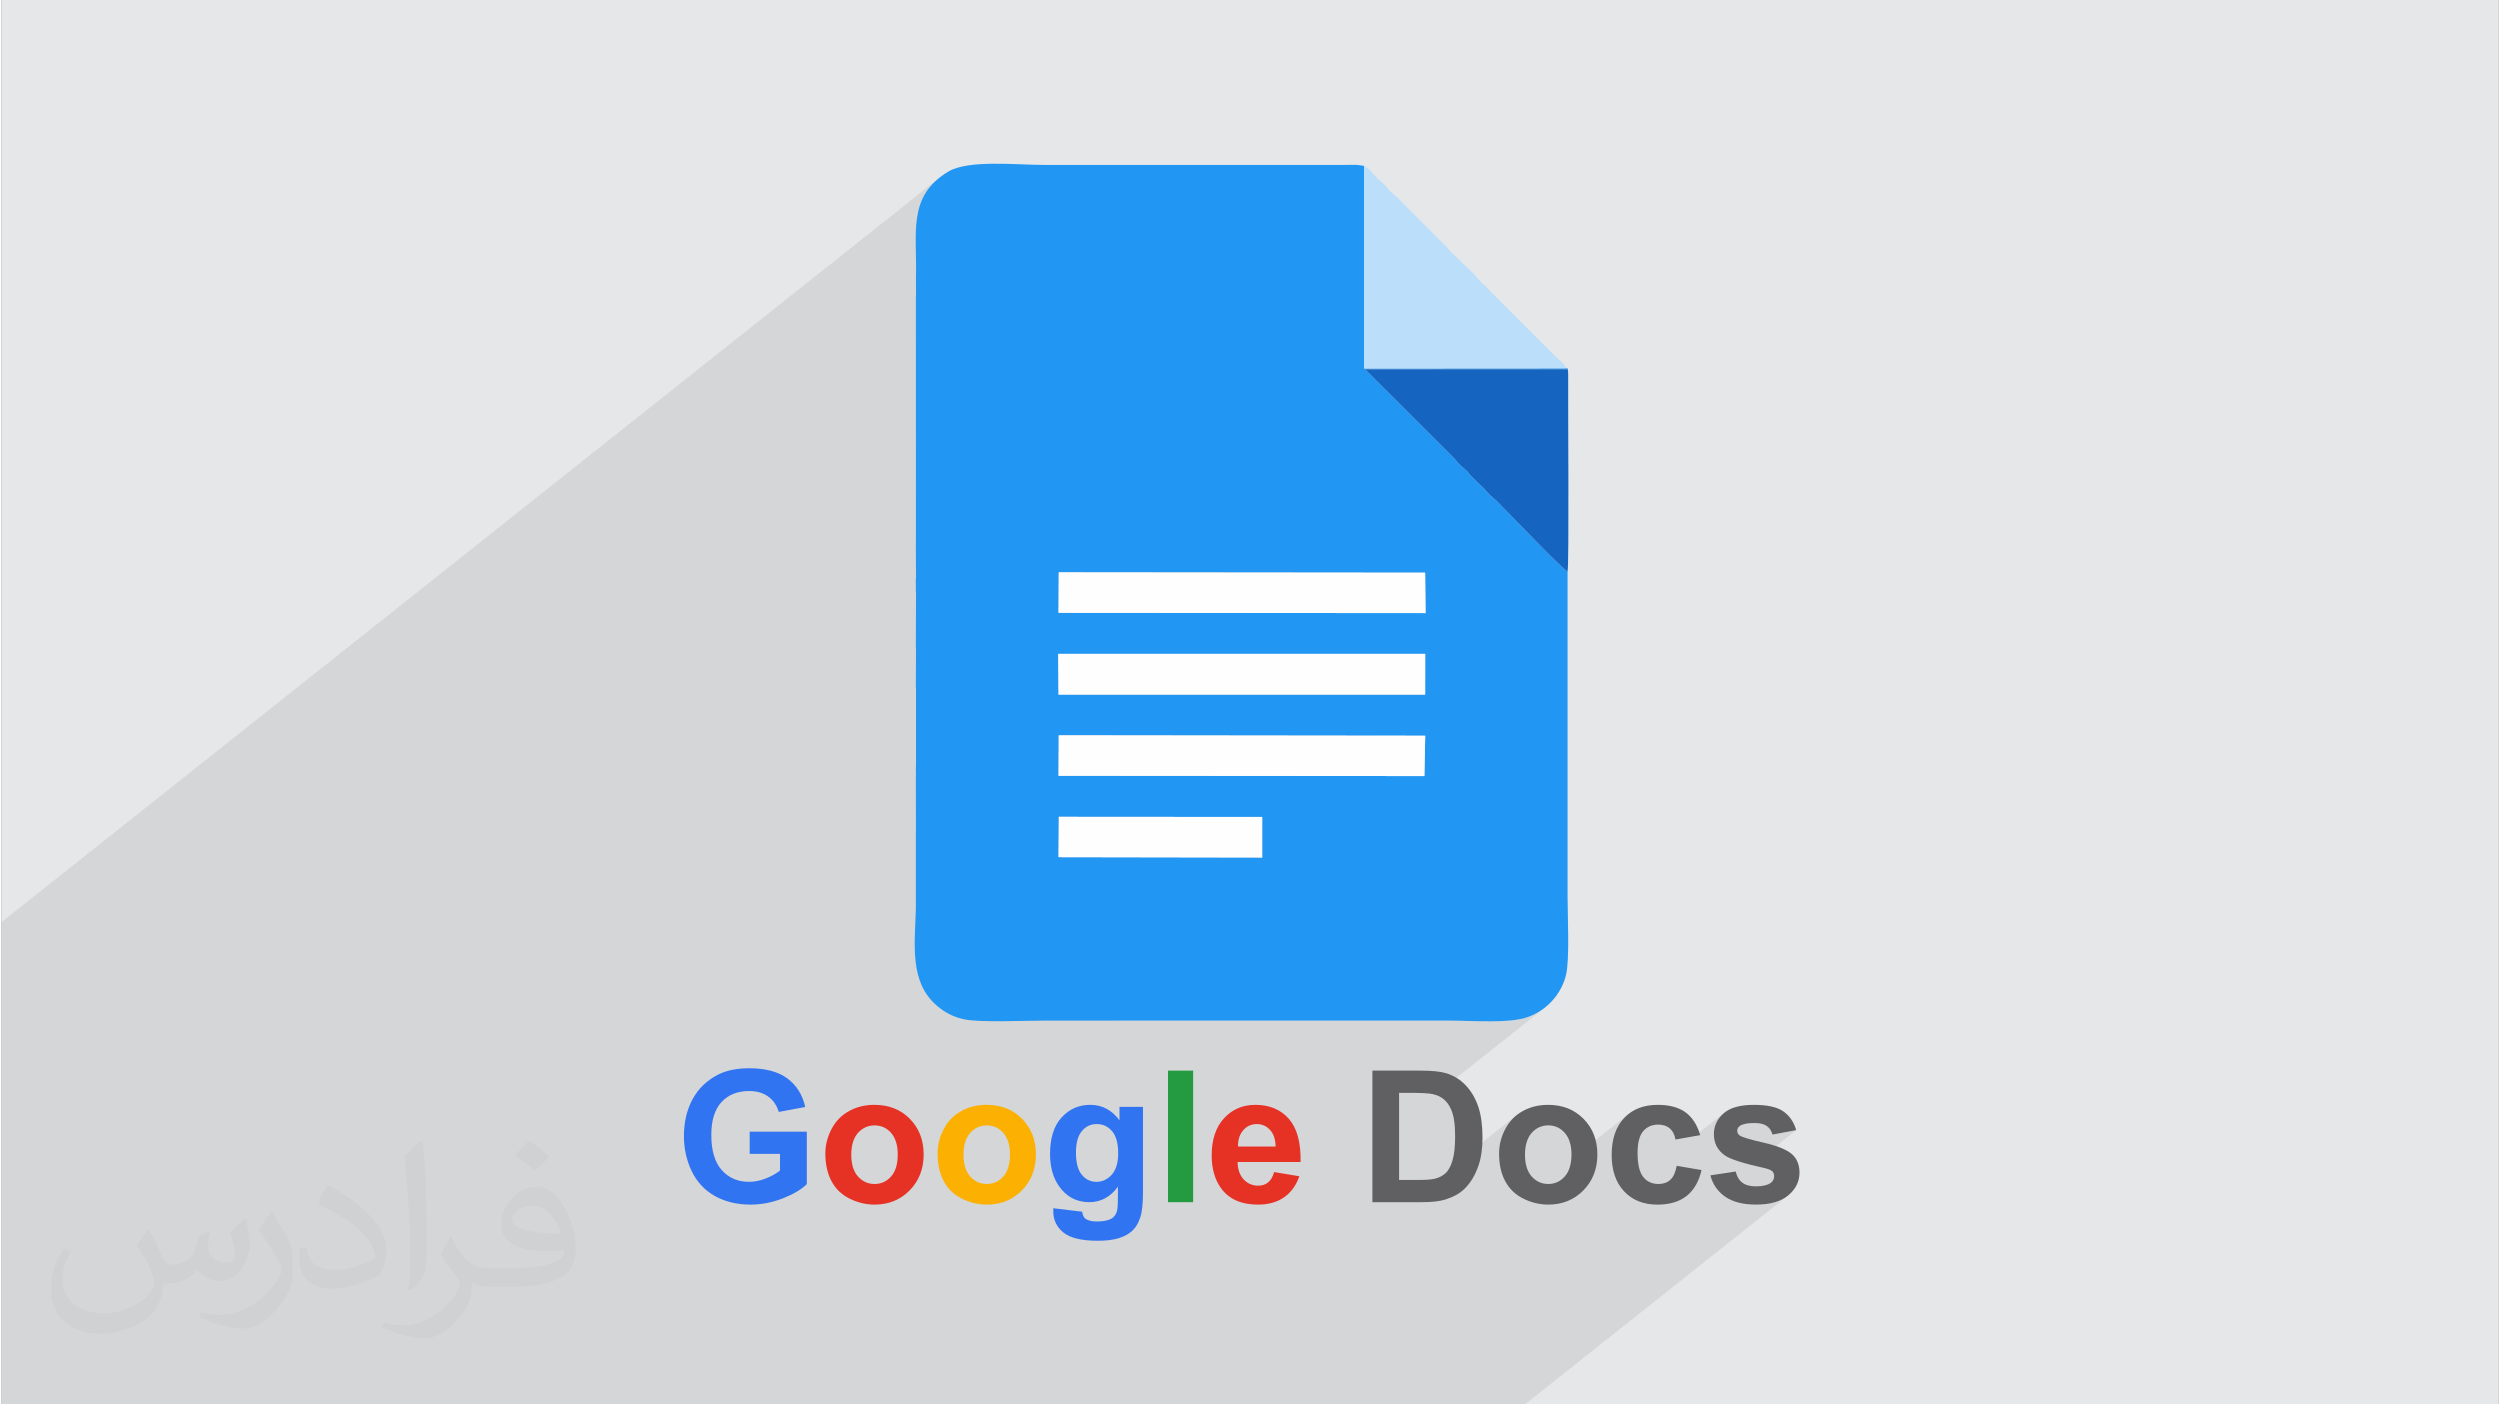 <?xml version="1.0" encoding="UTF-8"?>
<!DOCTYPE svg PUBLIC "-//W3C//DTD SVG 1.0//EN" "http://www.w3.org/TR/2001/REC-SVG-20010904/DTD/svg10.dtd">
<!-- Creator: CorelDRAW 2017 -->
<svg xmlns="http://www.w3.org/2000/svg" xml:space="preserve" width="356px" height="200px" version="1.0" shape-rendering="geometricPrecision" text-rendering="geometricPrecision" image-rendering="optimizeQuality" fill-rule="evenodd" clip-rule="evenodd" viewBox="0 0 35838 20159" xmlns:xlink="http://www.w3.org/1999/xlink">
 <rect x="0" y="0" width="35838" height="20159" fill="#808080" stroke="none"/>
 <g id="Layer_x0020_1">
  <g id="_2441221717664">
   <path fill="#E6E7E8" d="M0 0l35838 0 0 20159 -35838 0 0 -20159z"/>
   <path fill="#373435" fill-opacity="0.031" d="M2116 17655c68,104 112,203 156,313 31,65 48,185 200,185 44,0 107,-15 163,-46 64,-33 112,-83 137,-159l61 -204 146 -72 10 10c-20,77 -24,150 -24,208 0,170 146,234 263,234 68,0 129,-33 129,-96 0,-80 -34,-217 -78,-340 69,-68 137,-137 215,-192l12 6c34,145 54,288 54,383 0,94 -42,197 -76,266 -71,132 -195,238 -346,238 -115,0 -242,-58 -330,-164l-4 0c-83,102 -210,195 -415,195l-64 0c-9,135 -39,230 -83,316 -122,238 -483,406 -822,406 -473,0 -710,-274 -710,-637 0,-224 74,-433 186,-580l93 37c-71,135 -118,263 -118,388 0,340 276,502 596,502 295,0 661,-189 727,-407 -25,-238 -115,-350 -252,-568 42,-72 96,-145 161,-222l13 0zm5450 -1281c100,62 197,137 293,222 -54,74 -120,143 -203,203 -95,-77 -190,-143 -288,-214 66,-74 132,-147 198,-211zm51 931c-161,0 -293,105 -293,184 0,168 322,220 708,218 -49,-197 -217,-402 -415,-402zm-361 900c210,0 393,-7 532,-42 156,-39 288,-118 288,-172 0,-14 0,-31 -5,-45 -88,8 -188,8 -276,8 -283,0 -500,-64 -585,-224 -22,-44 -37,-93 -37,-149 0,-154 66,-305 183,-409 98,-85 205,-139 315,-139 197,0 356,160 466,411 61,137 102,294 102,493 0,133 -36,245 -119,328 -154,149 -437,205 -871,205l-198 0 0 0 -51 0c-107,0 -186,-19 -246,-66l-10 0c2,25 5,50 5,72 0,98 -32,222 -98,322 -193,288 -402,412 -583,412 -183,0 -407,-70 -610,-161l37 -71c66,27 156,46 280,46 327,0 757,-315 810,-622 -12,-25 -34,-58 -66,-94 -95,-114 -156,-209 -212,-309 49,-95 93,-172 134,-240l17 -2c139,284 266,448 549,448l44 0 0 0 205 0zm-1415 300c24,-130 26,-277 26,-414l0 -204c0,-379 -48,-931 -87,-1289 68,-75 163,-162 239,-220l22 6c51,452 63,977 63,1460 0,126 -5,251 -17,342 -7,114 -73,201 -215,334l-31 -15zm-1457 -599c7,178 95,319 400,319 190,0 351,-49 529,-134 32,-15 49,-34 49,-50 0,-112 -85,-259 -229,-394 -139,-127 -325,-239 -498,-313 -59,-25 -78,-52 -78,-77 0,-52 68,-160 124,-236l20 -2c197,103 419,257 583,429 149,157 241,317 241,491 0,129 -39,251 -102,363 -217,110 -449,193 -678,193 -278,0 -469,-131 -469,-438 0,-33 0,-84 12,-151l96 0zm-504 -506l174 280c63,104 122,216 122,394l0 228c0,185 -118,382 -308,577 -149,132 -280,188 -402,188 -181,0 -388,-56 -627,-159l26 -71c76,21 164,37 271,37 344,-2 696,-253 857,-559 19,-36 26,-69 26,-92 0,-35 -19,-74 -34,-109 -88,-166 -185,-318 -292,-457 56,-89 112,-174 173,-259l14 2z"/>
   <path fill="black" fill-opacity="0.078" d="M25759 16221l-633 503 65 16 104 24 23 5 20 6 18 6 16 6 14 6 12 6 10 6 8 7 6 7 5 7 5 8 4 8 2 9 2 9 2 10 0 10 -1 15 -2 14 -4 13 -5 13 -7 11 -8 11 -9 11 -11 9 -379 300 35 5 64 6 68 2 75 -3 70 -6 65 -10 61 -15 56 -19 51 -24 46 -27 42 -32 -3786 3005 -477 0 -588 0 -261 0 -122 0 -32 0 -471 0 -22 0 -163 0 -217 0 -59 0 -217 0 -393 0 -229 0 -290 0 -224 0 -997 0 -58 0 -499 0 -31 0 -495 0 -1044 0 -82 0 -229 0 -240 0 -164 0 -96 0 -101 0 -229 0 -194 0 -18 0 -177 0 -90 0 -265 0 -6 0 -228 0 -283 0 -214 0 -237 0 -37 0 -297 0 -239 0 -641 0 -125 0 -78 0 -41 0 -112 0 -287 0 -253 0 -840 0 -114 0 -73 0 -331 0 -199 0 -115 0 -136 0 -182 0 -370 0 -56 0 -17 0 -110 0 -37 0 -5 0 -12 0 -41 0 -430 0 -84 0 -6 0 -10 0 -202 0 -428 0 -7 0 -51 0 -28 0 -262 0 -61 0 -413 0 -269 0 -189 0 -76 0 -134 0 -176 0 -242 0 -15 0 -140 0 -37 0 -358 0 -32 0 -29 0 -621 0 -234 0 -152 0 -354 0 -513 0 -152 0 -77 0 -3 0 -72 0 -665 0 -7 0 -23 0 -609 0 -86 0 -4 0 -122 0 0 -414 0 -65 0 -744 0 -65 0 -123 0 -52 0 -462 0 -121 0 -207 0 -13 0 0 0 -3200 0 -55 0 -227 0 -1176 13488 -10705 -88 73 -73 77 -59 81 -47 84 -36 89 -26 91 -19 96 -11 98 -7 102 -2 105 1 108 2 111 2 114 1 116 -2 120 1 226 0 9 0 7 0 7 -1 7 0 7 -1 6 0 7 0 6 1 3200 6424 -5099 -1 1 -6423 5098 0 13 6433 -5106 -1 2905 24 0 2880 -2 -15 13 32 0 -1621 1286 2 1 17 20 12 15 10 13 14 16 21 20 33 31 49 43 13 11 11 11 9 10 8 11 8 10 8 11 10 12 12 14 189 181 12 15 11 13 10 12 10 10 10 11 10 11 12 12 13 13 12 11 11 10 11 9 12 9 11 9 11 10 11 10 11 10 98 100 134 137 156 160 163 168 159 160 140 138 107 101 60 49 -2044 1622 0 9 2044 -1622 8 -6 6 -3 2 -1 0 1 -2060 1635 0 131 56 0 -742 589 687 1 -12 579 -4422 3510 4776 0 135 1 146 4 152 3 153 2 150 -3 142 -9 128 -17 110 -27 99 -40 93 -52 86 -63 -1594 1265 16 5 24 10 22 10 22 12 20 13 19 14 18 16 17 17 16 19 15 20 14 22 13 24 12 25 11 27 10 29 9 31 8 34 6 37 6 40 4 44 3 47 2 49 0 54 0 53 -2 50 -3 48 -4 45 -6 42 -6 38 -8 36 -9 33 -10 31 -11 28 -11 26 -12 24 -6 11 983 -781 -35 29 -33 31 -30 33 -28 36 -26 39 -23 41 -21 42 -18 43 -15 43 -13 44 -10 43 -6 45 -5 44 -1 45 1 58 1 12 517 -410 28 -19 29 -15 30 -12 32 -8 34 -5 34 -2 35 2 33 5 32 8 30 12 29 15 28 19 26 22 24 25 23 29 19 31 17 35 13 37 11 40 7 43 5 46 1 49 -1 50 -2 21 806 -640 -47 45 -42 49 -36 55 -31 58 -25 64 -19 68 -15 74 -8 77 -3 83 1 13 495 -393 25 -16 26 -13 28 -10 29 -8 31 -4 33 -2 25 1 24 3 22 4 21 6 20 7 19 10 18 10 17 13 15 14 14 16 12 18 11 19 10 21 8 22 6 24 5 26 280 -50 413 -327 -33 31 -29 33 -24 35 -20 36 -15 39 -11 40 -7 42 -2 44 3 48 7 45 13 42 8 18 335 -266 10 -7 17 -10 20 -8 22 -7 24 -5 27 -5 30 -3 32 -2 34 0 28 0 26 2 25 4 22 4 21 6 20 8 18 8 16 10 15 12 13 12 12 14 11 15 10 16 9 17 7 18 6 20 341 -64z"/>
   <g>
    <g>
     <path fill="#2196F3" d="M15175 11724l2919 2 0 582 -2923 -5 4 -579zm-1 -1170l5260 6 -12 579 -5251 -4 3 -581zm-8 -1169l5268 0 -1 585 56 0 -5318 0 -5 -585zm8 -1170l5259 5 6 580 -5268 -4 3 -581zm7303 -11c-88,-46 -815,-811 -1017,-1013 -30,-30 -59,-48 -90,-78 -38,-38 -53,-54 -88,-97l-189 -181c-34,-38 -41,-58 -79,-90 -158,-136 -92,-94 -184,-187l-1259 -1257 2906 -1c0,-24 6,-20 -17,-13l-2880 2 -24 0 1 -2905c-3,-3 -8,-9 -10,-5l-101 -13c-51,0 -102,1 -153,1l-4346 0c-369,0 -1070,-76 -1355,94 -601,357 -448,891 -468,1534l1 226c0,24 -2,38 -2,56l1 3420c2,58 -2,90 -1,122l2 460c0,16 -3,47 -3,54l1 122c-1,47 0,9 2,65l-2 744c-1,46 0,9 2,64l-2 512c1,27 2,41 2,71l0 1035c0,25 -1,34 -1,57 -2,48 -2,16 0,64 2,58 -2,89 -1,121l1 687c2,59 -2,90 -1,122l0 1041c-14,519 -96,1056 302,1397 116,100 239,163 394,196 226,47 857,18 1144,18l5813 0c341,0 850,43 1116,-46 271,-91 488,-316 561,-602 57,-223 24,-852 24,-1138 0,-1550 0,-3100 0,-4650 27,-22 16,3 0,-9z"/>
     <path fill="#BBDEFB" d="M22460 5287c-50,-91 -100,-114 -172,-186l-910 -910c-116,-134 -77,-74 -177,-177 -38,-38 -53,-69 -86,-99l-276 -264c-73,-63 -113,-138 -181,-189l-630 -633c-48,-38 -58,-45 -99,-87 -37,-37 -48,-59 -78,-91 -30,-34 -61,-48 -99,-86 -108,-106 -107,-142 -195,-181l-1 2905 24 0 2880 -2z"/>
     <path fill="#1565C0" d="M22477 8204c24,-76 5,-2440 9,-2817l-2 -67c-3,-15 1,-6 -7,-20l-2906 1 1259 1257c92,93 26,51 184,187 38,32 45,52 79,90l189 181c35,43 50,59 88,97 31,30 60,48 90,78 202,202 929,967 1017,1013z"/>
     <path fill="#FEFEFE" d="M15171 9970l5318 0 -56 0 1 -585 -5268 0 5 585z"/>
     <path fill="#FEFEFE" d="M15171 8796l5268 4 -6 -580 -5259 -5 -3 581z"/>
     <path fill="#FEFEFE" d="M15171 11135l5251 4 12 -579 -5260 -6 -3 581z"/>
     <path fill="#FEFEFE" d="M15171 12303l2923 5 0 -582 -2919 -2 -4 579z"/>
    </g>
    <g>
     <path fill="#3174F1" fill-rule="nonzero" d="M10738 16562l0 -319 820 0 0 753c-79,78 -195,146 -346,205 -152,59 -305,89 -461,89 -197,0 -369,-42 -516,-125 -146,-83 -256,-202 -330,-356 -74,-155 -111,-323 -111,-504 0,-197 41,-372 123,-526 83,-153 204,-270 362,-352 122,-63 272,-94 452,-94 234,0 418,49 549,147 132,99 217,235 255,409l-380 71c-27,-92 -77,-166 -150,-220 -73,-53 -164,-80 -274,-80 -167,0 -299,52 -397,158 -98,106 -147,263 -147,471 0,225 50,393 149,505 100,112 230,169 391,169 80,0 160,-16 240,-47 80,-32 149,-70 206,-115l0 -239 -435 0zm4358 780l414 50c7,49 23,83 48,101 35,26 89,39 162,39 95,0 166,-14 213,-42 32,-19 56,-50 72,-92 11,-30 17,-85 17,-166l2 -200c-109,149 -246,223 -412,223 -183,0 -329,-77 -437,-233 -84,-122 -126,-275 -126,-458 0,-229 55,-404 166,-525 110,-121 247,-181 412,-181 169,0 309,74 419,222l0 -193 337 0 0 1227c0,161 -13,282 -40,362 -26,80 -63,142 -112,188 -48,45 -112,81 -192,107 -81,25 -182,38 -305,38 -232,0 -396,-40 -494,-119 -97,-80 -145,-181 -145,-304 0,-12 0,-27 1,-44zm325 -799c0,145 28,251 84,319 56,67 125,101 208,101 87,0 162,-35 223,-104 61,-69 91,-171 91,-306 0,-142 -29,-247 -87,-316 -58,-68 -132,-103 -221,-103 -87,0 -158,34 -214,102 -56,67 -84,169 -84,307z"/>
     <path fill="#E63125" fill-rule="nonzero" d="M11824 16554c0,-120 30,-237 89,-349 59,-113 143,-199 252,-258 108,-60 229,-89 363,-89 207,0 377,67 509,201 132,135 198,305 198,511 0,207 -67,379 -200,515 -133,136 -301,205 -504,205 -125,0 -245,-29 -359,-86 -113,-56 -200,-139 -259,-249 -59,-110 -89,-243 -89,-401zm372 20c0,135 32,240 96,312 65,72 144,108 239,108 94,0 173,-36 237,-108 63,-72 95,-177 95,-315 0,-134 -32,-237 -95,-310 -64,-72 -143,-108 -237,-108 -95,0 -174,36 -239,108 -64,73 -96,177 -96,313zm6069 249l362 60c-46,133 -120,233 -220,303 -100,69 -225,104 -375,104 -238,0 -414,-78 -528,-234 -90,-125 -135,-282 -135,-472 0,-227 59,-405 177,-533 119,-129 269,-193 450,-193 203,0 363,67 481,201 117,135 174,341 168,619l-904 0c2,107 31,191 87,250 56,60 125,90 208,90 56,0 104,-15 142,-46 39,-31 68,-81 87,-149zm22 -367c-3,-105 -30,-185 -81,-239 -52,-55 -114,-83 -188,-83 -79,0 -144,29 -195,87 -52,58 -77,136 -76,235l540 0z"/>
     <path fill="#FBB002" fill-rule="nonzero" d="M13435 16554c0,-120 30,-237 89,-349 59,-113 143,-199 252,-258 108,-60 229,-89 363,-89 207,0 377,67 509,201 132,135 198,305 198,511 0,207 -67,379 -200,515 -133,136 -301,205 -504,205 -125,0 -245,-29 -359,-86 -113,-56 -200,-139 -259,-249 -59,-110 -89,-243 -89,-401zm372 20c0,135 32,240 96,312 65,72 144,108 239,108 94,0 173,-36 237,-108 63,-72 95,-177 95,-315 0,-134 -32,-237 -95,-310 -64,-72 -143,-108 -237,-108 -95,0 -174,36 -239,108 -64,73 -96,177 -96,313z"/>
     <path fill="#249A41" fill-rule="nonzero" d="M16742 17255l0 -1888 361 0 0 1888 -361 0z"/>
     <path fill="#606062" fill-rule="nonzero" d="M19676 15367l696 0c157,0 276,12 359,36 110,33 205,91 283,174 80,83 139,185 181,306 41,120 61,270 61,446 0,156 -19,289 -58,402 -47,138 -114,249 -202,334 -65,64 -155,114 -267,150 -84,27 -196,40 -337,40l-716 0 0 -1888zm383 319l0 1250 283 0c106,0 183,-6 230,-18 62,-15 113,-42 153,-78 41,-37 74,-98 100,-183 25,-84 38,-199 38,-345 0,-146 -13,-258 -38,-336 -26,-79 -62,-139 -108,-183 -46,-44 -105,-74 -176,-89 -53,-12 -157,-18 -312,-18l-170 0zm1435 868c0,-120 29,-237 89,-349 59,-113 143,-199 252,-258 108,-60 229,-89 363,-89 207,0 376,67 509,201 132,135 198,305 198,511 0,207 -67,379 -200,515 -134,136 -302,205 -504,205 -125,0 -245,-29 -359,-86 -113,-56 -200,-139 -259,-249 -60,-110 -89,-243 -89,-401zm372 20c0,135 32,240 96,312 65,72 144,108 238,108 94,0 174,-36 237,-108 64,-72 96,-177 96,-315 0,-134 -32,-237 -96,-310 -63,-72 -143,-108 -237,-108 -94,0 -173,36 -238,108 -64,73 -96,177 -96,313zm2515 -281l-356 63c-11,-71 -39,-124 -81,-160 -43,-36 -98,-54 -166,-54 -90,0 -162,32 -215,94 -54,62 -81,167 -81,313 0,163 27,277 82,345 54,67 127,100 219,100 68,0 125,-20 168,-59 44,-39 75,-106 93,-202l356 61c-37,163 -108,287 -212,370 -105,84 -245,126 -421,126 -200,0 -360,-64 -478,-190 -119,-126 -179,-301 -179,-525 0,-227 60,-402 179,-528 119,-127 281,-189 484,-189 166,0 299,36 397,107 98,72 168,181 211,328zm146 577l364 -55c15,70 46,123 94,159 47,37 113,54 198,54 94,0 164,-17 212,-51 31,-24 47,-57 47,-97 0,-27 -9,-50 -26,-68 -18,-17 -58,-34 -121,-48 -292,-65 -477,-124 -555,-177 -109,-74 -163,-177 -163,-308 0,-119 47,-219 141,-300 93,-81 238,-121 435,-121 187,0 326,30 417,91 91,62 154,153 189,272l-341 64c-14,-54 -42,-95 -83,-124 -41,-28 -100,-42 -176,-42 -95,0 -164,13 -206,40 -27,18 -41,43 -41,73 0,26 12,48 36,66 33,24 146,58 339,102 194,44 329,98 405,161 76,64 114,155 114,270 0,125 -52,233 -157,323 -105,90 -260,136 -466,136 -186,0 -334,-38 -443,-113 -108,-76 -180,-178 -213,-307z"/>
    </g>
   </g>
  </g>
 </g>
</svg>